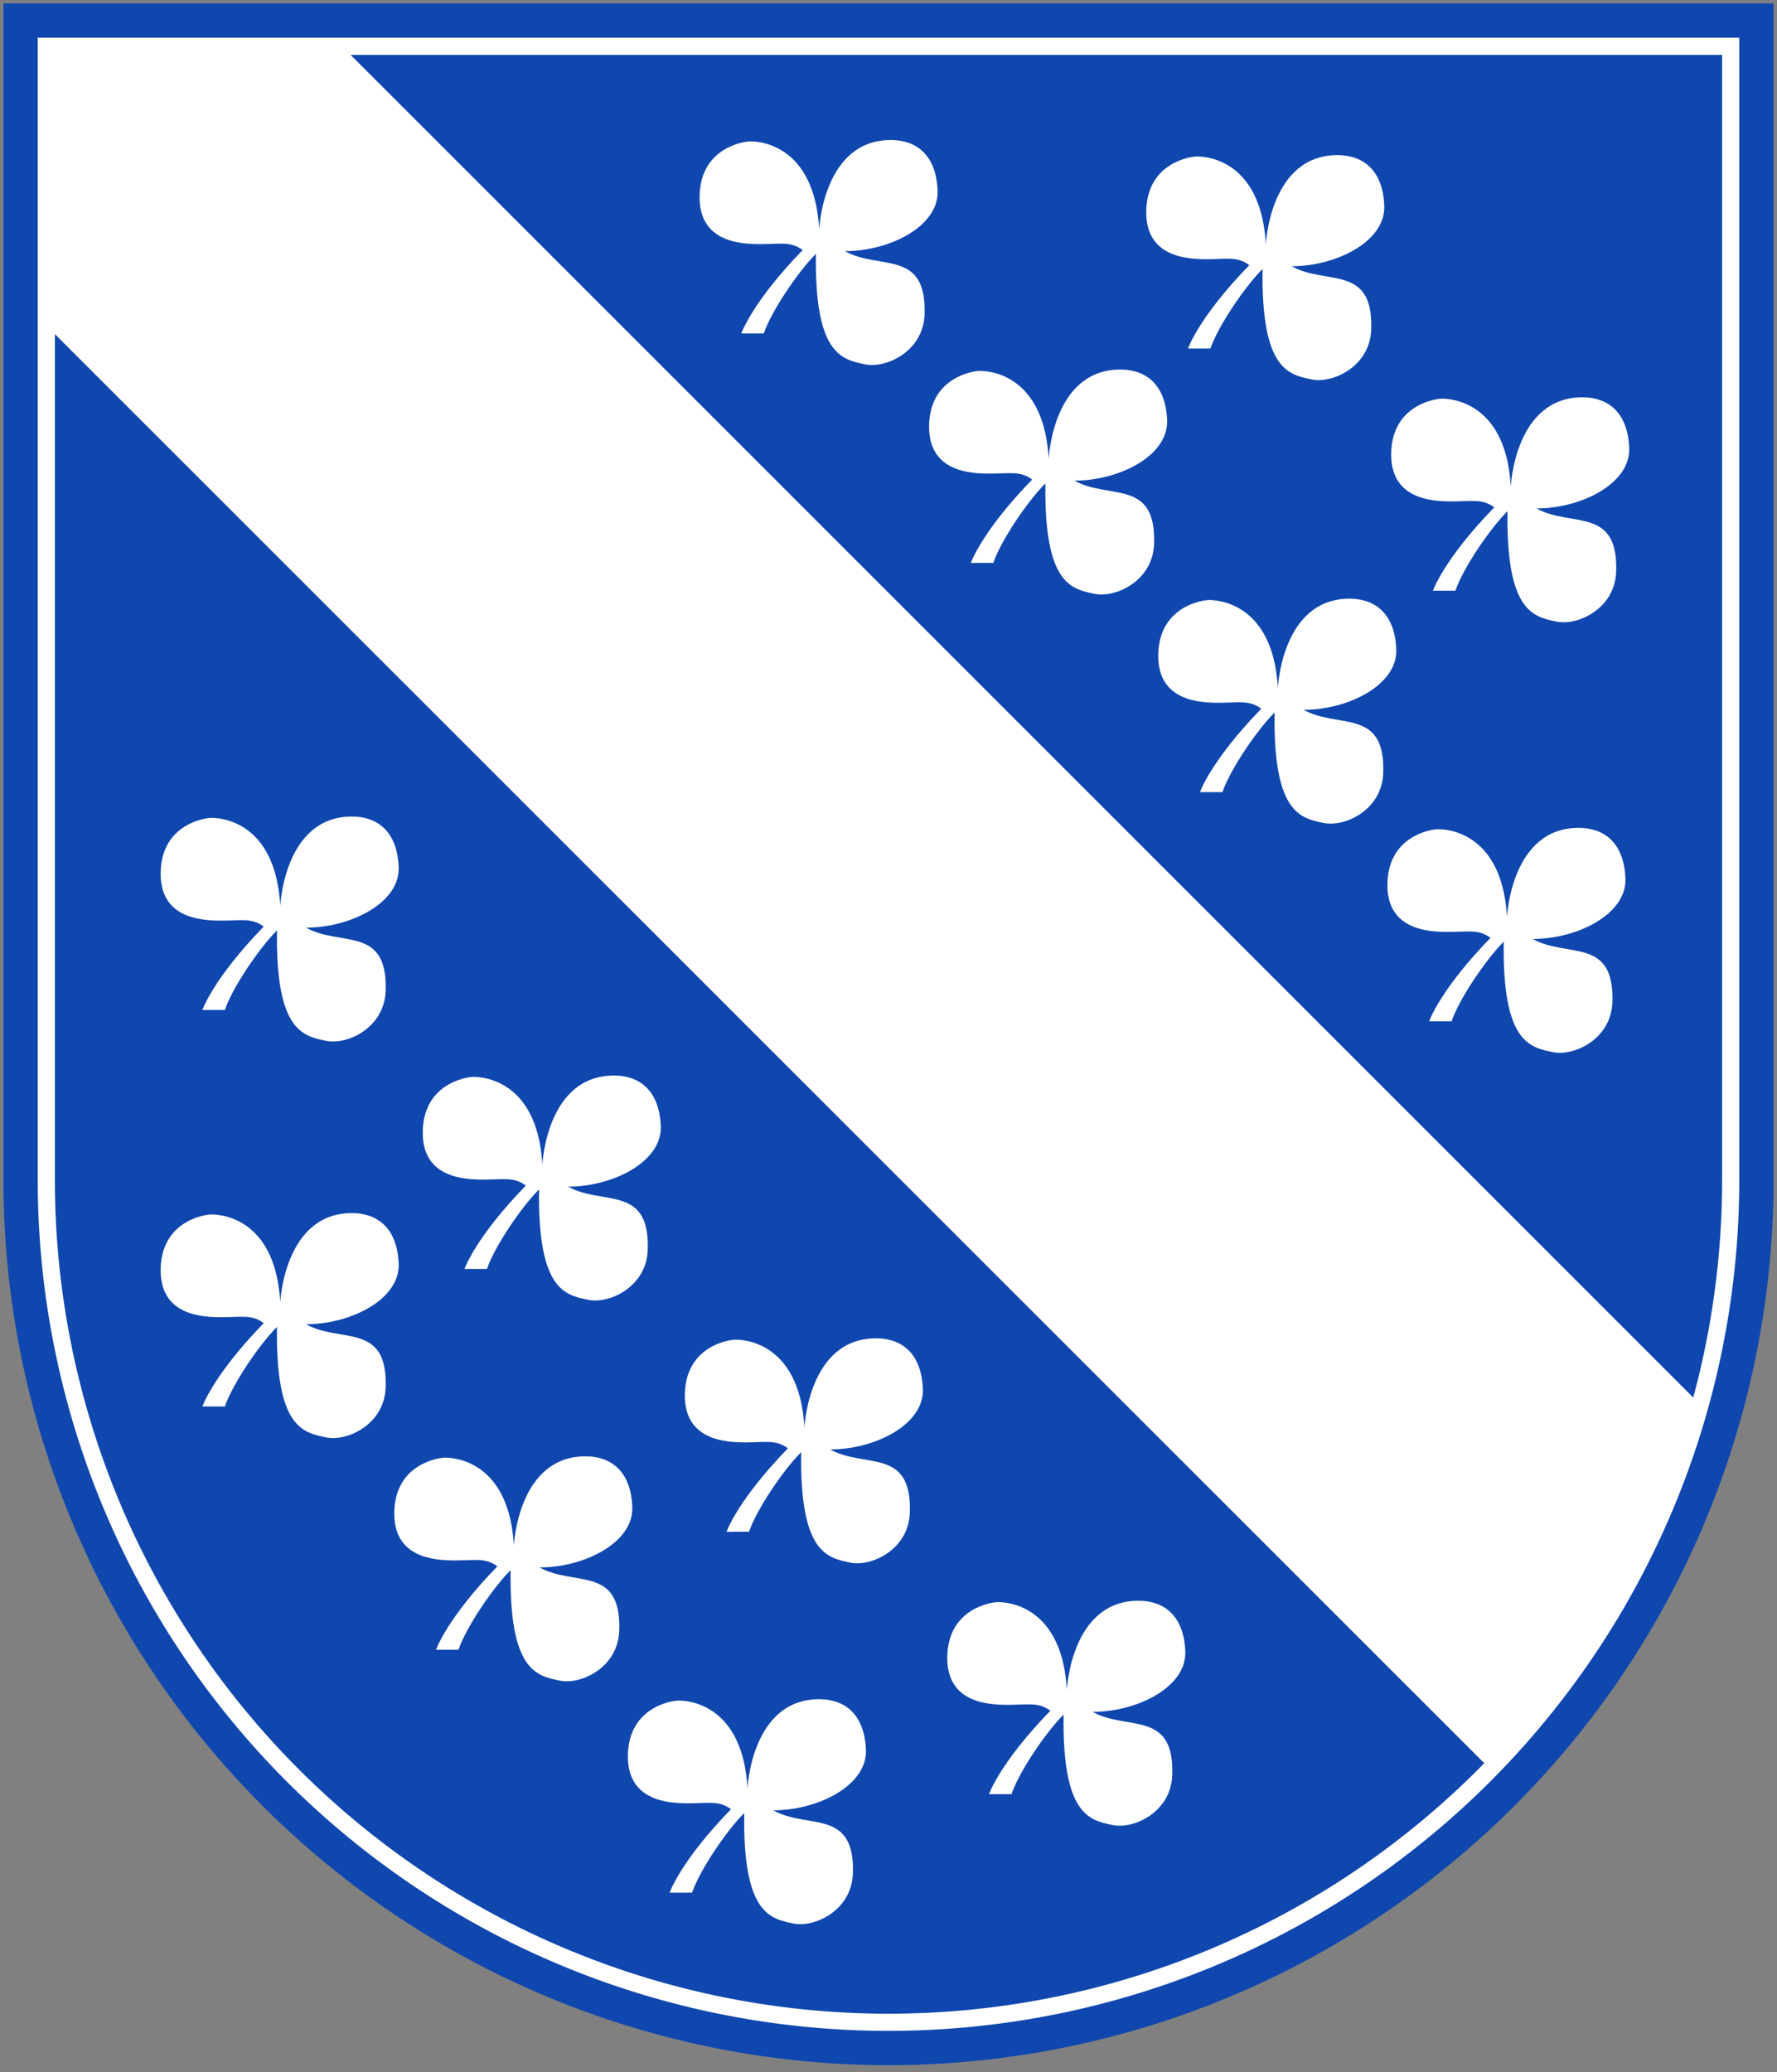 <svg xmlns="http://www.w3.org/2000/svg" height="604" width="518" xmlns:xlink="http://www.w3.org/1999/xlink">
<rect width="100%" height="100%" fill="#808080" stroke="none"/>
<path d="m1 1v343a258 258 0 0 0 516 0v-343z" fill="#0f47af"/>
<path d="m11 11v333a248 248 0 0 0 496 0v-333z" fill="#fff"/>
<path d="m16 16v328a243 243 0 0 0 486 0v-328z" fill="#0f47af"/>
<g fill="#fff">
<path id="a" d="m59 294.4s3.12-9.12 17.88-24.31c-3.47-2.6-6.59-1.73-12.24-1.73-5.64 0-18.23-.43-17.8-14.32s13-15.63 14.76-15.63c5.21 0 18.81 3.04 20.1 25.61 0 0 1.14-26.2 21.1-26 7.23.07 13 4.34 13.42 14.75.41 10.41-14 17.64-27 17.64 9.98 5.64 23.81-.72 23.2 18.38-.35 10.94-11.33 15.89-17.36 14.61-6.64-1.4-14.76-2.68-14.32-32.2-5.21 5.21-13 16.71-15.19 23.2"/>
<path d="m435.2 516.5l-421.9-421.8v-83.4h84.2l399.8 399.8-25.6 60.3z"/>
<use y="75.5" x="76.4" xlink:href="#a"/>
<use y="228.6" x="229.3" xlink:href="#a"/>
<use y="152.1" x="152.8" xlink:href="#a"/>
<use y="257.3" x="136.2" xlink:href="#a"/>
<use y="115.6" xlink:href="#a"/>
<use y="186.5" x="68.1" xlink:href="#a"/>
<use y="3.3" x="357.6" xlink:href="#a"/>
<use y="-197.2" x="157.1" xlink:href="#a"/>
<use y="-192.8" x="287.3" xlink:href="#a"/>
<use y="-122.2" x="358.7" xlink:href="#a"/>
<use y="-130.3" x="224" xlink:href="#a"/>
<use y="-63.5" x="290.8" xlink:href="#a"/>
</g>
</svg>